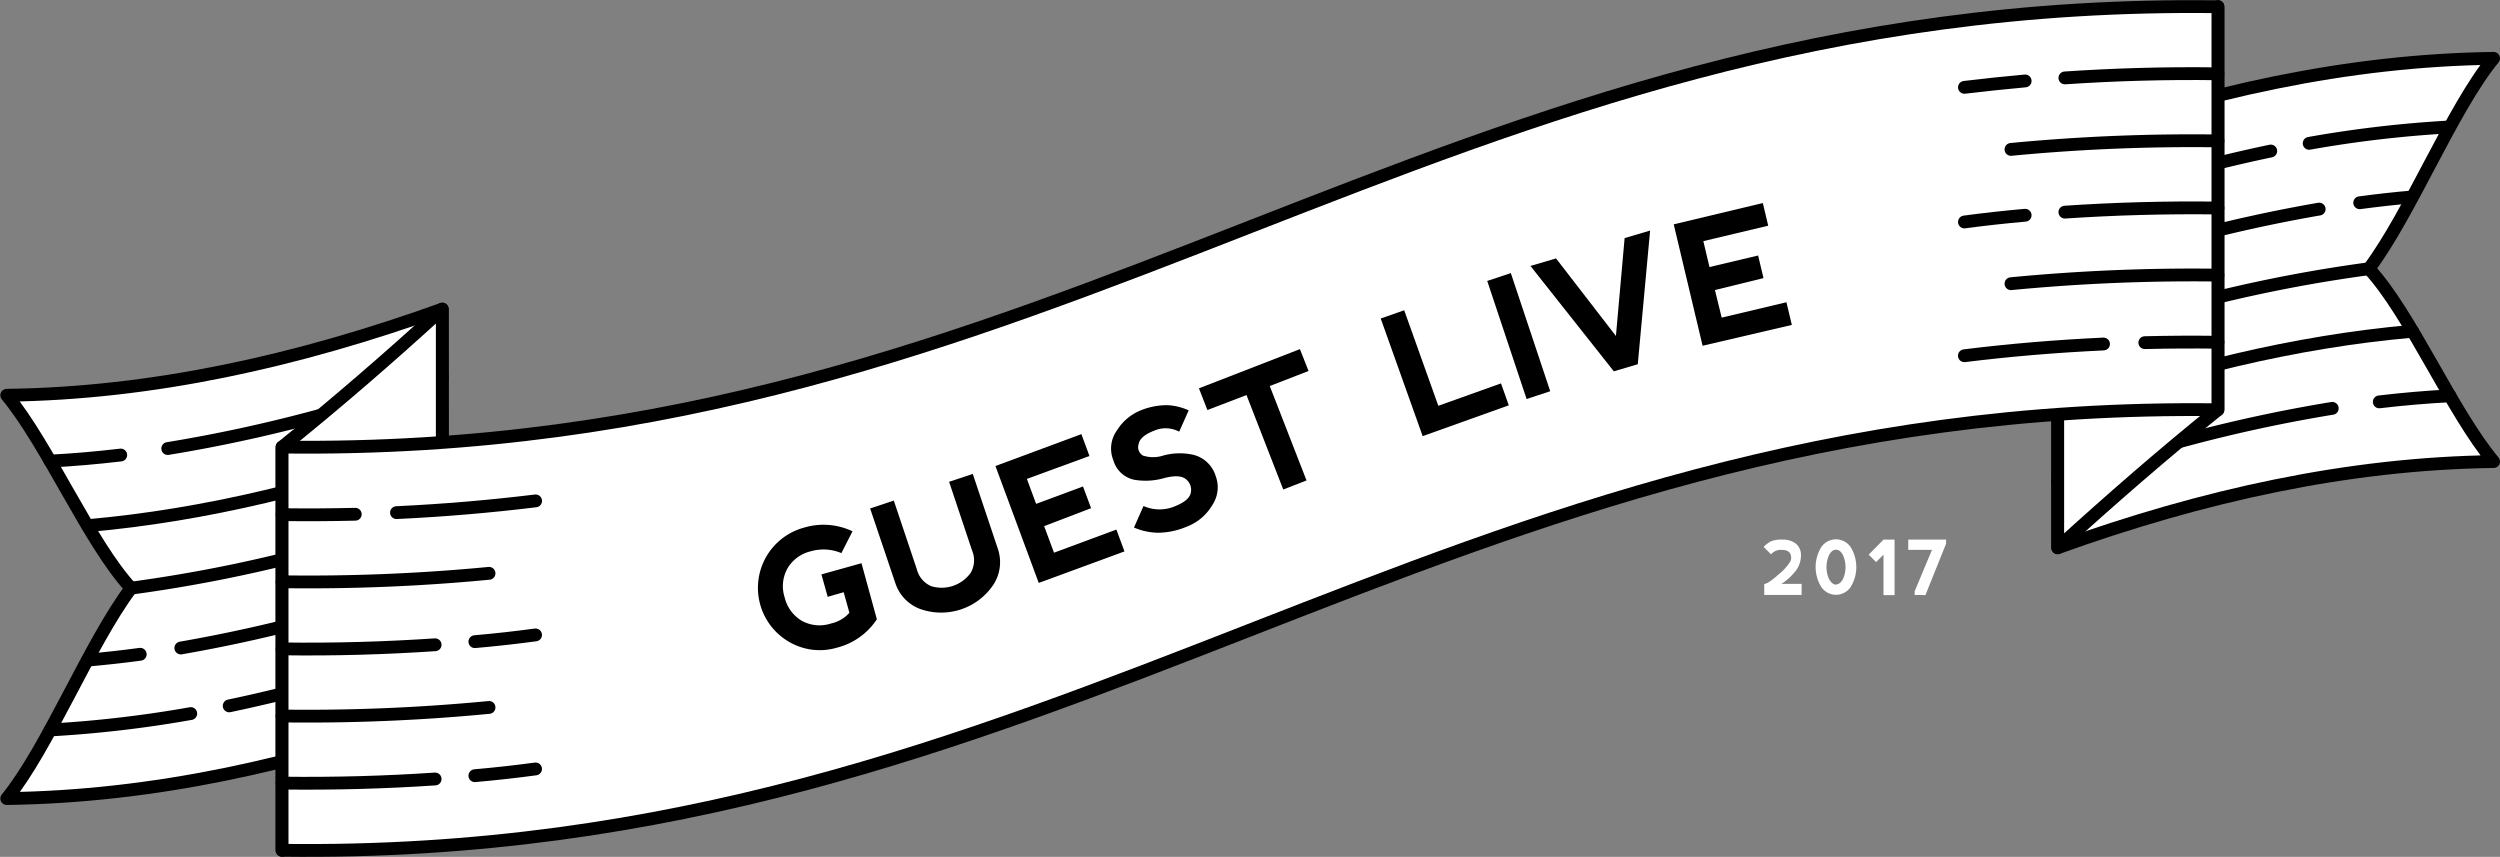 <svg xmlns="http://www.w3.org/2000/svg" viewBox="0 0 370.64 127.04"><rect x="0" y="0" width="370.64" height="127.04" fill="#808080" stroke="none"/><defs><style>.cls-1,.cls-3{fill:#fff;}.cls-1,.cls-2{stroke:#000;stroke-linecap:round;stroke-linejoin:round;stroke-width:1.9px;}.cls-2{fill:none;}</style></defs><title>title_guest_live</title><g id="レイヤー_2" data-name="レイヤー 2"><g id="ロゴ_テキスト" data-name="ロゴ・テキスト"><path class="cls-1" d="M65.56,45.83C44,53.58,22.49,58.33,1,58.6,7.11,66,13.27,80.53,19.43,87.2,13.27,95.41,7.11,110.87,1,118.39c21.54-.28,43.08-5,64.61-12.78Z"/><path class="cls-1" d="M305.07,81.21c21.54-7.76,43.08-12.5,64.62-12.78-6.16-7.36-12.32-21.92-18.48-28.59,6.16-8.22,12.32-23.67,18.48-31.19-21.54.28-43.08,5-64.62,12.78Z"/><path class="cls-2" d="M28.28,105.79a175.09,175.09,0,0,1-20.82,2.43"/><path class="cls-2" d="M65.56,95.65a233.57,233.57,0,0,1-31.58,9"/><path class="cls-2" d="M17.9,67.46q-5.24.62-10.47.9"/><path class="cls-2" d="M65.56,55.79A222.36,222.36,0,0,1,24.87,66.5"/><path class="cls-2" d="M65.56,65.75C48,72.06,30.5,76.39,13,77.93"/><path class="cls-2" d="M65.56,75.71A216.06,216.06,0,0,1,19.43,87.2"/><path class="cls-2" d="M20.79,97q-3.86.52-7.73.86"/><path class="cls-2" d="M65.56,85.68A224.2,224.2,0,0,1,26.81,96.07"/><path class="cls-2" d="M342.35,21.25a174.16,174.16,0,0,1,20.82-2.43"/><path class="cls-2" d="M305.07,31.39a233.65,233.65,0,0,1,31.58-9"/><path class="cls-2" d="M352.74,59.58q5.24-.62,10.47-.9"/><path class="cls-2" d="M305.07,71.25a222.54,222.54,0,0,1,40.7-10.71"/><path class="cls-2" d="M305.07,61.29c17.54-6.31,35.07-10.64,52.6-12.18"/><path class="cls-2" d="M305.07,51.32a216.06,216.06,0,0,1,46.14-11.48"/><path class="cls-2" d="M349.84,30.06q3.86-.52,7.73-.86"/><path class="cls-2" d="M305.07,41.36A224.36,224.36,0,0,1,343.83,31"/><path class="cls-1" d="M65.57,45.82c-7.92,7.25-15.84,14.09-23.76,20.46v59.78q11.88-9.55,23.76-20.46Z"/><path class="cls-1" d="M305.07,81.21C313,74,320.9,67.12,328.82,60.75c0-14.88,0-44.9,0-59.78C320.9,7.34,313,14.18,305.07,21.44Z"/><path class="cls-1" d="M328.82,1C213-.52,157.67,67.77,41.82,66.28v59.78c115.85,1.5,171.15-66.81,287-65.31C328.82,45.86,328.82,15.86,328.82,1Z"/><path class="cls-2" d="M300.24,12c-3,.27-6,.59-9,.95"/><path class="cls-2" d="M328.82,10.94c-7.83-.11-15.38.12-22.69.61"/><path class="cls-2" d="M300.24,31.91c-3,.27-6,.59-9,1"/><path class="cls-2" d="M328.82,30.84c-7.83-.1-15.38.12-22.69.61"/><path class="cls-2" d="M311.86,51q-10.64.5-20.63,1.74"/><path class="cls-2" d="M328.82,50.74q-5.52-.07-10.84.06"/><path class="cls-2" d="M328.82,20.89a281.34,281.34,0,0,0-30.68,1.26"/><path class="cls-2" d="M328.82,40.79a280.57,280.57,0,0,0-30.68,1.27"/><path class="cls-2" d="M70.4,115q4.56-.4,9-1"/><path class="cls-2" d="M41.82,116.1c7.83.1,15.38-.12,22.69-.61"/><path class="cls-2" d="M70.4,95.13q4.56-.4,9-1"/><path class="cls-2" d="M41.82,96.2c7.83.11,15.38-.12,22.69-.61"/><path class="cls-2" d="M58.78,76c7.09-.33,14-.93,20.63-1.74"/><path class="cls-2" d="M41.82,76.3q5.51.07,10.85-.06"/><path class="cls-2" d="M41.82,106.15a280.94,280.94,0,0,0,30.68-1.27"/><path class="cls-2" d="M41.82,86.25A280.64,280.64,0,0,0,72.5,85"/><path d="M117.11,95.23a9.25,9.25,0,0,1,2.07-17,10,10,0,0,1,7.21.54L124.74,82a6.82,6.82,0,0,0-4.57-.26,5.44,5.44,0,0,0-3.45,2.58,5.38,5.38,0,0,0-.4,4.21,5.54,5.54,0,0,0,2.59,3.53,5.46,5.46,0,0,0,4.28.38,5.12,5.12,0,0,0,2.74-1.59l-.85-3.05-2.37.68-.93-3.32,5.94-1.66L130,91.81a10,10,0,0,1-5.88,4.2A9,9,0,0,1,117.11,95.23Z"/><path d="M132.51,74.21l3.41,10.17a3.71,3.71,0,0,0,2.15,2.53,5.31,5.31,0,0,0,5.85-2,3.71,3.71,0,0,0,.19-3.31l-3.4-10.17,3.51-1.17,3.72,11.11a6.13,6.13,0,0,1-.64,5.28,9.32,9.32,0,0,1-10.87,3.64,6.13,6.13,0,0,1-3.69-3.84L129,75.38Z"/><path d="M154,86.42l-6.42-17.33,12.74-4.73,1.2,3.24L152.24,71l1.37,3.7,6.95-2.58,1.2,3.22L154.8,78l1.46,3.94,9.25-3.43,1.2,3.24Z"/><path d="M173.09,60.07a8.62,8.62,0,0,1,3.14.77L174.82,64a4.25,4.25,0,0,0-3.75-.13q-2.07.8-2.27,2a1.44,1.44,0,0,0,.65,1.67,4.87,4.87,0,0,0,3,0,9.19,9.19,0,0,1,4.52-.1,4.63,4.63,0,0,1,3.27,3.16,4.74,4.74,0,0,1-.52,4.3,7.48,7.48,0,0,1-3.85,3.21,11,11,0,0,1-4.28.87,9.33,9.33,0,0,1-3.47-.77l1.41-3.19a5.86,5.86,0,0,0,4.53.09q2.3-.89,2.49-2.09a2,2,0,0,0-.76-2q-.95-.76-3.34-.1a9.94,9.94,0,0,1-4.28.21,4.09,4.09,0,0,1-3.11-2.9,4.6,4.6,0,0,1,.54-4.43,7.41,7.41,0,0,1,3.49-2.95A10.33,10.33,0,0,1,173.09,60.07Z"/><path d="M192.72,51.76,194,55l-5.75,2.23,5.45,14-3.45,1.34-5.45-14L179,60.79l-1.25-3.22Z"/><path d="M208.18,46l5.06,14.16,9.29-3.32,1.16,3.25-12.77,4.57L204.7,47.22Z"/><path d="M220.49,41.65l3.5-1.16L229.83,58l-3.5,1.16Z"/><path d="M230.69,38.31l8.88,11.5,1.29-14.51,3.78-1.12L242.81,54l-3.55,1.05L226.9,39.43Z"/><path d="M252.42,51.26l-4.28-18,13.21-3.16.8,3.36-9.62,2.29.91,3.84,7.21-1.71.8,3.35L254.25,43l1,4.09,9.6-2.28.8,3.36Z"/><path class="cls-3" d="M264.26,80a3.1,3.1,0,0,1,2,.61A2.16,2.16,0,0,1,267,82.4,3.76,3.76,0,0,1,265.91,85a7.58,7.58,0,0,1-1.81,1.56h3v1.64h-5.54V86.57q.55,0,2.08-1.37a7.82,7.82,0,0,0,1.78-1.95,1.34,1.34,0,0,0,0-1.15q-.27-.58-1.32-.58a1.89,1.89,0,0,0-1.53.66l-1.1-1.1a4.57,4.57,0,0,1,1.07-.82A4.11,4.11,0,0,1,264.26,80Z"/><path class="cls-3" d="M270,87a5.63,5.63,0,0,1,0-5.86,2.63,2.63,0,0,1,4.39,0,5.66,5.66,0,0,1,0,5.86A2.63,2.63,0,0,1,270,87Zm2.2-.35q.54,0,1-.74a4.31,4.31,0,0,0,0-3.67q-.41-.74-1-.74t-1,.74a4.3,4.3,0,0,0,0,3.67Q271.67,86.68,272.22,86.68Z"/><path class="cls-3" d="M279.24,80h1.64v8.23h-1.64v-6l-1.1,1.1-1.1-1.1Z"/><path class="cls-3" d="M283.86,88.21v-.55l2.57-6.14h-3.52V80h5.61v.6l-3.06,7.62Z"/></g></g></svg>